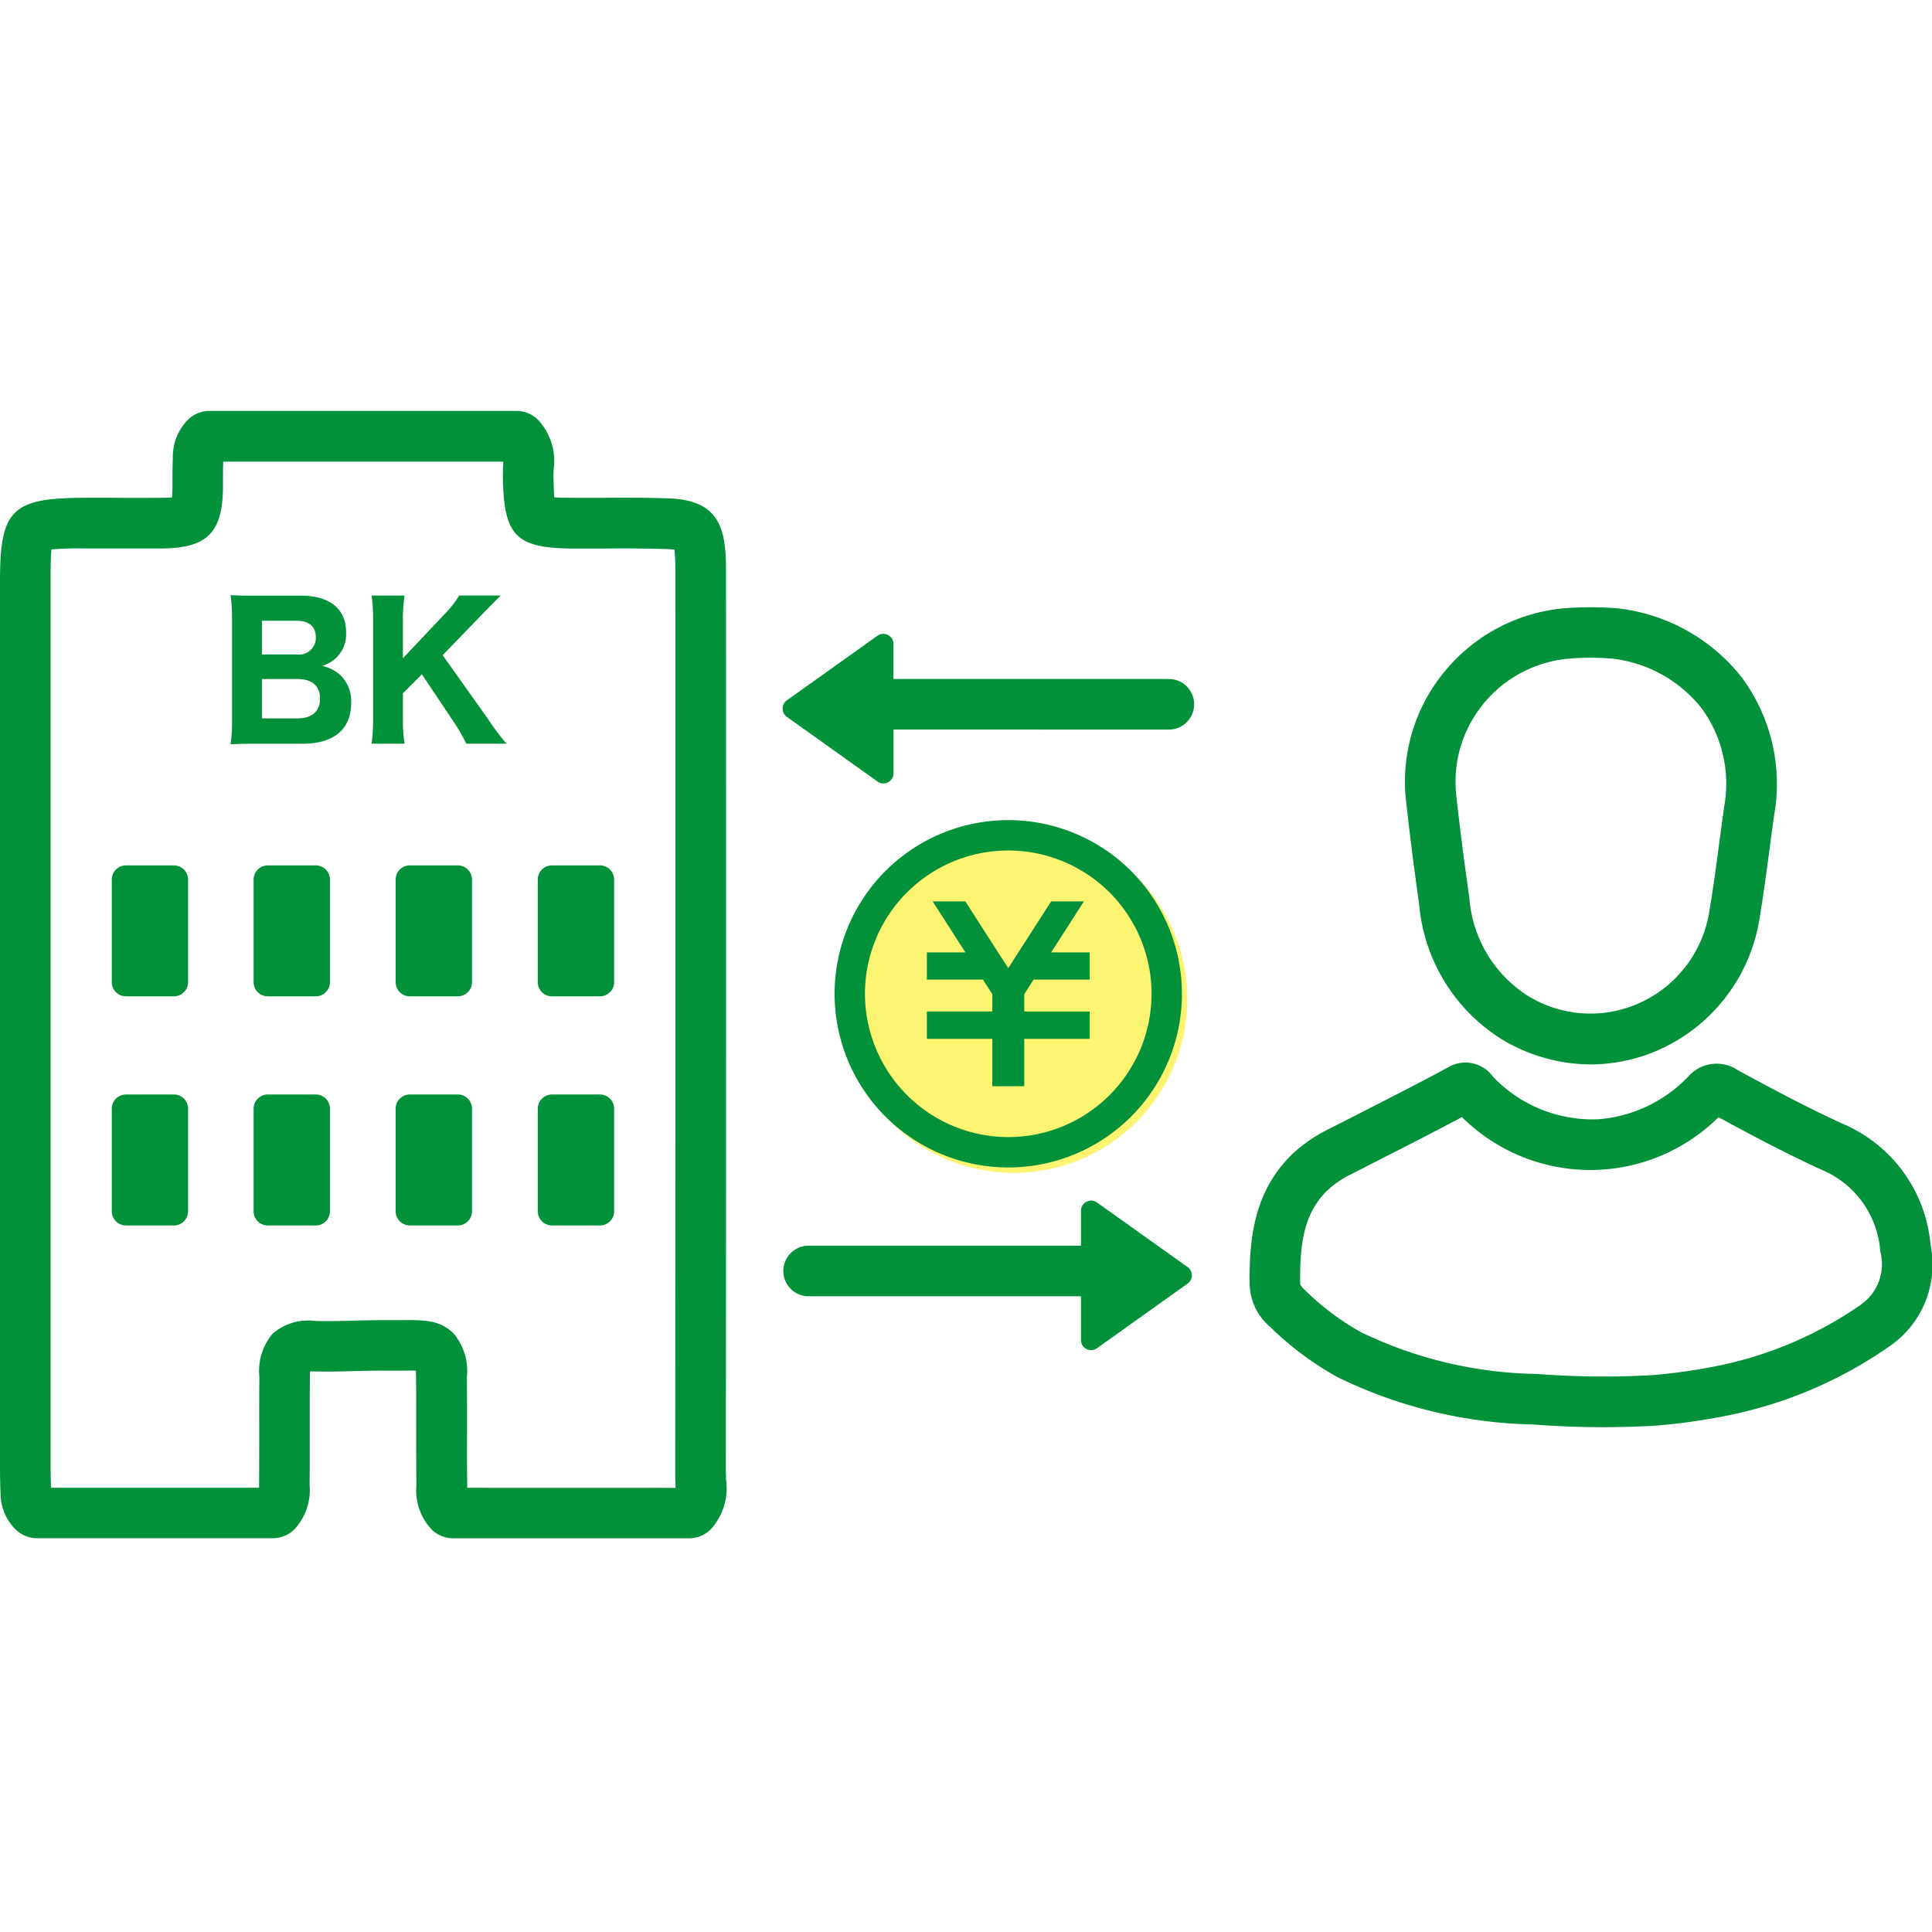 <svg xmlns="http://www.w3.org/2000/svg" width="88" height="88" viewBox="0 0 88 88"><defs><clipPath id="clip-path"><path id="長方形_73206" data-name="長方形 73206" transform="translate(192 877)" fill="#fff" d="M0 0h88v88H0z"/></clipPath><clipPath id="clip-path-2"><path id="長方形_73205" data-name="長方形 73205" fill="none" d="M0 0h88v51.351H0z"/></clipPath><clipPath id="clip-path-4"><path id="長方形_73203" data-name="長方形 73203" fill="none" d="M0 0h15.82v15.82H0z"/></clipPath></defs><g id="ico-borrowing" transform="translate(-192 -877)" clip-path="url(#clip-path)"><g id="グループ_1882" data-name="グループ 1882" transform="translate(192 895.717)"><g id="グループ_1881" data-name="グループ 1881" clip-path="url(#clip-path-2)"><g id="グループ_1880" data-name="グループ 1880"><g id="グループ_1879" data-name="グループ 1879" clip-path="url(#clip-path-2)"><g id="グループ_1878" data-name="グループ 1878" transform="translate(38.263 18.886)" opacity=".64"><g id="グループ_1877" data-name="グループ 1877"><g id="グループ_1876" data-name="グループ 1876" clip-path="url(#clip-path-4)"><path id="パス_87236" data-name="パス 87236" d="M57.335 28.4a7.91 7.91 0 11-7.91-7.91 7.909 7.909 0 017.91 7.91" transform="translate(-41.515 -20.491)" fill="#fcee21"/></g></g></g><path id="パス_87237" data-name="パス 87237" d="M92.768 40.482A6.608 6.608 0 0088.789 35c-1.543-.706-3.043-1.494-4.821-2.463a1.712 1.712 0 00-2.212.281 6.336 6.336 0 01-4.121 1.968 6.259 6.259 0 01-4.795-1.939 1.545 1.545 0 00-2.055-.42c-1.268.687-2.555 1.341-3.842 2l-1.571.8a6.868 6.868 0 00-1.652 1.125c-1.773 1.712-1.992 3.884-1.962 5.972a2.62 2.62 0 00.926 1.913 14.211 14.211 0 003.086 2.3 21.226 21.226 0 008.9 2.151c.505.039 1.025.07 1.556.09q.82.033 1.646.032 1.163 0 2.335-.065a27.7 27.7 0 003.647-.535 19.578 19.578 0 007.211-3.2 4.507 4.507 0 001.7-4.525m-3.144 2.731a17.5 17.5 0 01-6.252 2.74 25.6 25.6 0 01-3.316.488 39.757 39.757 0 01-5.218-.058h-.022a19.067 19.067 0 01-7.984-1.9 12.019 12.019 0 01-2.575-1.939c-.159-.148-.194-.235-.194-.259-.027-1.868.175-3.238 1.258-4.283a4.477 4.477 0 011.1-.734l1.561-.8a193.61 193.61 0 003.45-1.784 8.292 8.292 0 0011.682.006c1.712.929 3.183 1.7 4.713 2.4a4.354 4.354 0 012.656 3.714 2.238 2.238 0 01-.864 2.407" transform="translate(-4.837 -2.522)" fill="#00913a"/><path id="パス_87238" data-name="パス 87238" d="M70.081 23.261a8.065 8.065 0 003.672 6.064 7.844 7.844 0 004.135 1.2 7.7 7.7 0 003.191-.7 7.9 7.9 0 004.5-5.926c.18-1.085.326-2.174.471-3.264.066-.5.134-1.008.206-1.512a8.14 8.14 0 00-1.479-6.218 8.377 8.377 0 00-5.593-3.145l-.046-.006a15.466 15.466 0 00-2.505 0 7.958 7.958 0 00-5.434 2.924 7.868 7.868 0 00-1.717 5.854c.17 1.537.373 3.127.6 4.725m2.9-9.13a5.667 5.667 0 013.859-2.079 11.618 11.618 0 012.067-.002 6.064 6.064 0 014.034 2.254 5.812 5.812 0 011.027 4.5c-.071.509-.138 1.018-.207 1.528-.141 1.065-.282 2.13-.46 3.188a5.521 5.521 0 01-3.175 4.207 5.426 5.426 0 01-5.163-.363 5.8 5.8 0 01-2.6-4.433 140.643 140.643 0 01-.594-4.648 5.585 5.585 0 011.217-4.152" transform="translate(-5.438 -.76)" fill="#00913a"/><path id="パス_87239" data-name="パス 87239" d="M33.061 48.416q.018-20.568.006-41.137c0-.244 0-.489-.018-.731-.095-1.784-.831-2.5-2.626-2.567a71.88 71.88 0 00-2.9-.023h-1.341c-.286 0-.677 0-.935-.021-.023-.251-.03-.63-.036-.932 0-.106 0-.215.006-.324a2.779 2.779 0 00-.695-2.263A1.406 1.406 0 0023.515 0H9.551a1.415 1.415 0 00-.973.384 2.4 2.4 0 00-.705 1.74c-.012.3-.016.6-.018.905v.462c0 .2-.011.347-.019.448-.1.008-.253.016-.472.018-.751.007-1.5.006-2.255 0H3.831C.54 3.968 0 4.5 0 7.757v40.275c0 .432.006.866.026 1.3a2.319 2.319 0 00.684 1.616 1.41 1.41 0 001 .4h10.7a1.432 1.432 0 00.969-.374 2.633 2.633 0 00.723-2.066c.011-.835.009-1.668.007-2.5 0-.792 0-1.583.006-2.374 0-.118 0-.211.008-.285h.181c.624.018 1.255 0 1.884-.015.441-.012.89-.024 1.321-.021h.8c.226 0 .465-.006.636 0 0 .113.006.243.006.319.01.8.008 1.6.007 2.4 0 .827 0 1.652.008 2.529a2.581 2.581 0 00.73 2.023 1.421 1.421 0 00.958.367h10.712a1.419 1.419 0 001-.4 2.786 2.786 0 00.706-2.26c0-.09-.007-.181-.007-.271m-11.785.631v-.166c-.011-.815-.009-1.63-.007-2.444s0-1.62-.007-2.43a2.677 2.677 0 00-.549-1.922c-.618-.692-1.374-.681-2.418-.675h-.771c-.468 0-.932.01-1.4.022-.583.017-1.166.033-1.79.014a2.459 2.459 0 00-1.924.585 2.645 2.645 0 00-.6 1.971c-.008.8-.007 1.6-.006 2.407 0 .822 0 1.645-.008 2.528v.106H2.323a26.43 26.43 0 01-.017-1.015V7.757c0-.544 0-1.147.041-1.449a14.862 14.862 0 011.489-.043h3.551c2.037-.022 2.736-.711 2.77-2.73v-.481c0-.247 0-.495.013-.746h12.75c0 .1 0 .211-.007.289a8.006 8.006 0 00-.008.463c.055 2.66.6 3.2 3.266 3.209h1.362a67.577 67.577 0 012.811.022c.173.006.292.017.372.027.012.078.024.194.032.363.012.2.014.4.014.606q.007 20.568-.006 41.134c0 .118 0 .239.009.36 0 .078.006.179.007.273z" fill="#00913a"/><path id="パス_87240" data-name="パス 87240" d="M8.356 22.46H6.172a.647.647 0 00-.647.647v4.669a.647.647 0 00.647.647h2.184A.647.647 0 009 27.776v-4.669a.647.647 0 00-.647-.647" transform="translate(-.433 -1.759)" fill="#00913a"/><path id="パス_87241" data-name="パス 87241" d="M8.356 33.782H6.172a.647.647 0 00-.647.647V39.1a.647.647 0 00.647.647h2.184A.647.647 0 009 39.1v-4.671a.647.647 0 00-.647-.647" transform="translate(-.433 -2.646)" fill="#00913a"/><path id="パス_87242" data-name="パス 87242" d="M15.364 22.46H13.18a.647.647 0 00-.647.647v4.669a.647.647 0 00.647.647h2.184a.647.647 0 00.647-.647v-4.669a.647.647 0 00-.647-.647" transform="translate(-.982 -1.759)" fill="#00913a"/><path id="パス_87243" data-name="パス 87243" d="M22.386 22.46H20.2a.647.647 0 00-.647.647v4.669a.647.647 0 00.647.647h2.184a.647.647 0 00.647-.647v-4.669a.647.647 0 00-.647-.647" transform="translate(-1.532 -1.759)" fill="#00913a"/><path id="パス_87244" data-name="パス 87244" d="M29.408 22.46h-2.184a.647.647 0 00-.647.647v4.669a.647.647 0 00.647.647h2.184a.647.647 0 00.647-.647v-4.669a.647.647 0 00-.647-.647" transform="translate(-2.082 -1.759)" fill="#00913a"/><path id="パス_87245" data-name="パス 87245" d="M15.364 33.782H13.18a.647.647 0 00-.647.647V39.1a.647.647 0 00.647.647h2.184a.647.647 0 00.647-.647v-4.671a.647.647 0 00-.647-.647" transform="translate(-.982 -2.646)" fill="#00913a"/><path id="パス_87246" data-name="パス 87246" d="M22.386 33.782H20.2a.647.647 0 00-.647.647V39.1a.647.647 0 00.647.647h2.184a.647.647 0 00.647-.647v-4.671a.647.647 0 00-.647-.647" transform="translate(-1.532 -2.646)" fill="#00913a"/><path id="パス_87247" data-name="パス 87247" d="M29.408 33.782h-2.184a.647.647 0 00-.647.647V39.1a.647.647 0 00.647.647h2.184a.647.647 0 00.647-.647v-4.671a.647.647 0 00-.647-.647" transform="translate(-2.082 -2.646)" fill="#00913a"/><path id="パス_87248" data-name="パス 87248" d="M15.562 12.327a1.614 1.614 0 00.622-.348 1.49 1.49 0 00.473-1.186c0-1.07-.747-1.667-2.065-1.667h-2.067c-.622 0-.714 0-1.129-.026a7.924 7.924 0 01.066 1.121v4.505a7.28 7.28 0 01-.066 1.17c.349-.016.59-.025 1.137-.025h2.149c1.418 0 2.206-.664 2.206-1.858a1.642 1.642 0 00-.523-1.294 1.75 1.75 0 00-.8-.391m-2.741-2.058H14.4c.572 0 .879.265.879.755a.764.764 0 01-.871.78h-1.584zm1.652 4.447h-1.652v-1.792h1.634c.648 0 1.013.314 1.013.888s-.365.9-1 .9" transform="translate(-.893 -.712)" fill="#00913a"/><path id="パス_87249" data-name="パス 87249" d="M21.6 11.84l1.759-1.818c.265-.274.673-.688.888-.9h-1.893a4.592 4.592 0 01-.68.863l-1.884 1.996v-1.71a7.042 7.042 0 01.075-1.145h-1.5a7.817 7.817 0 01.067 1.145v4.456a8.039 8.039 0 01-.067 1.145h1.5a6.733 6.733 0 01-.075-1.145v-1.153l.864-.863 1.477 2.207a8.181 8.181 0 01.547.954h1.833a10.554 10.554 0 01-.854-1.136z" transform="translate(-1.438 -.715)" fill="#00913a"/><path id="パス_87250" data-name="パス 87250" d="M56.2 13.072H43.724v-1.6A.461.461 0 0043 11.1l-4.131 2.947a.46.46 0 000 .75L43 17.744a.46.46 0 00.728-.375v-1.993H56.2a1.152 1.152 0 100-2.3" transform="translate(-3.029 -.863)" fill="#00913a"/><path id="パス_87251" data-name="パス 87251" d="M52.991 39.11a.461.461 0 00-.728.375v1.595H39.79a1.152 1.152 0 000 2.3h12.473v1.994a.46.46 0 00.728.375l4.131-2.946a.461.461 0 000-.75z" transform="translate(-3.026 -3.056)" fill="#00913a"/><path id="パス_87252" data-name="パス 87252" d="M57.066 28.133a7.91 7.91 0 10-7.91 7.91 7.909 7.909 0 007.91-7.91m-14.437 0a6.527 6.527 0 116.527 6.527 6.535 6.535 0 01-6.527-6.527" transform="translate(-3.231 -1.584)" fill="#00913a"/><path id="パス_87253" data-name="パス 87253" d="M50.241 32.656V30.5h2.981v-1.245h-2.981v-.791l.426-.663h2.555v-1.24h-1.756l1.492-2.323h-1.49l-1.956 3.042-1.955-3.042h-1.488l1.492 2.323h-1.755V27.8h2.554l.427.663v.791h-2.981V30.5h2.981v2.159z" transform="translate(-3.588 -1.898)" fill="#00913a"/></g></g></g></g></g></svg>